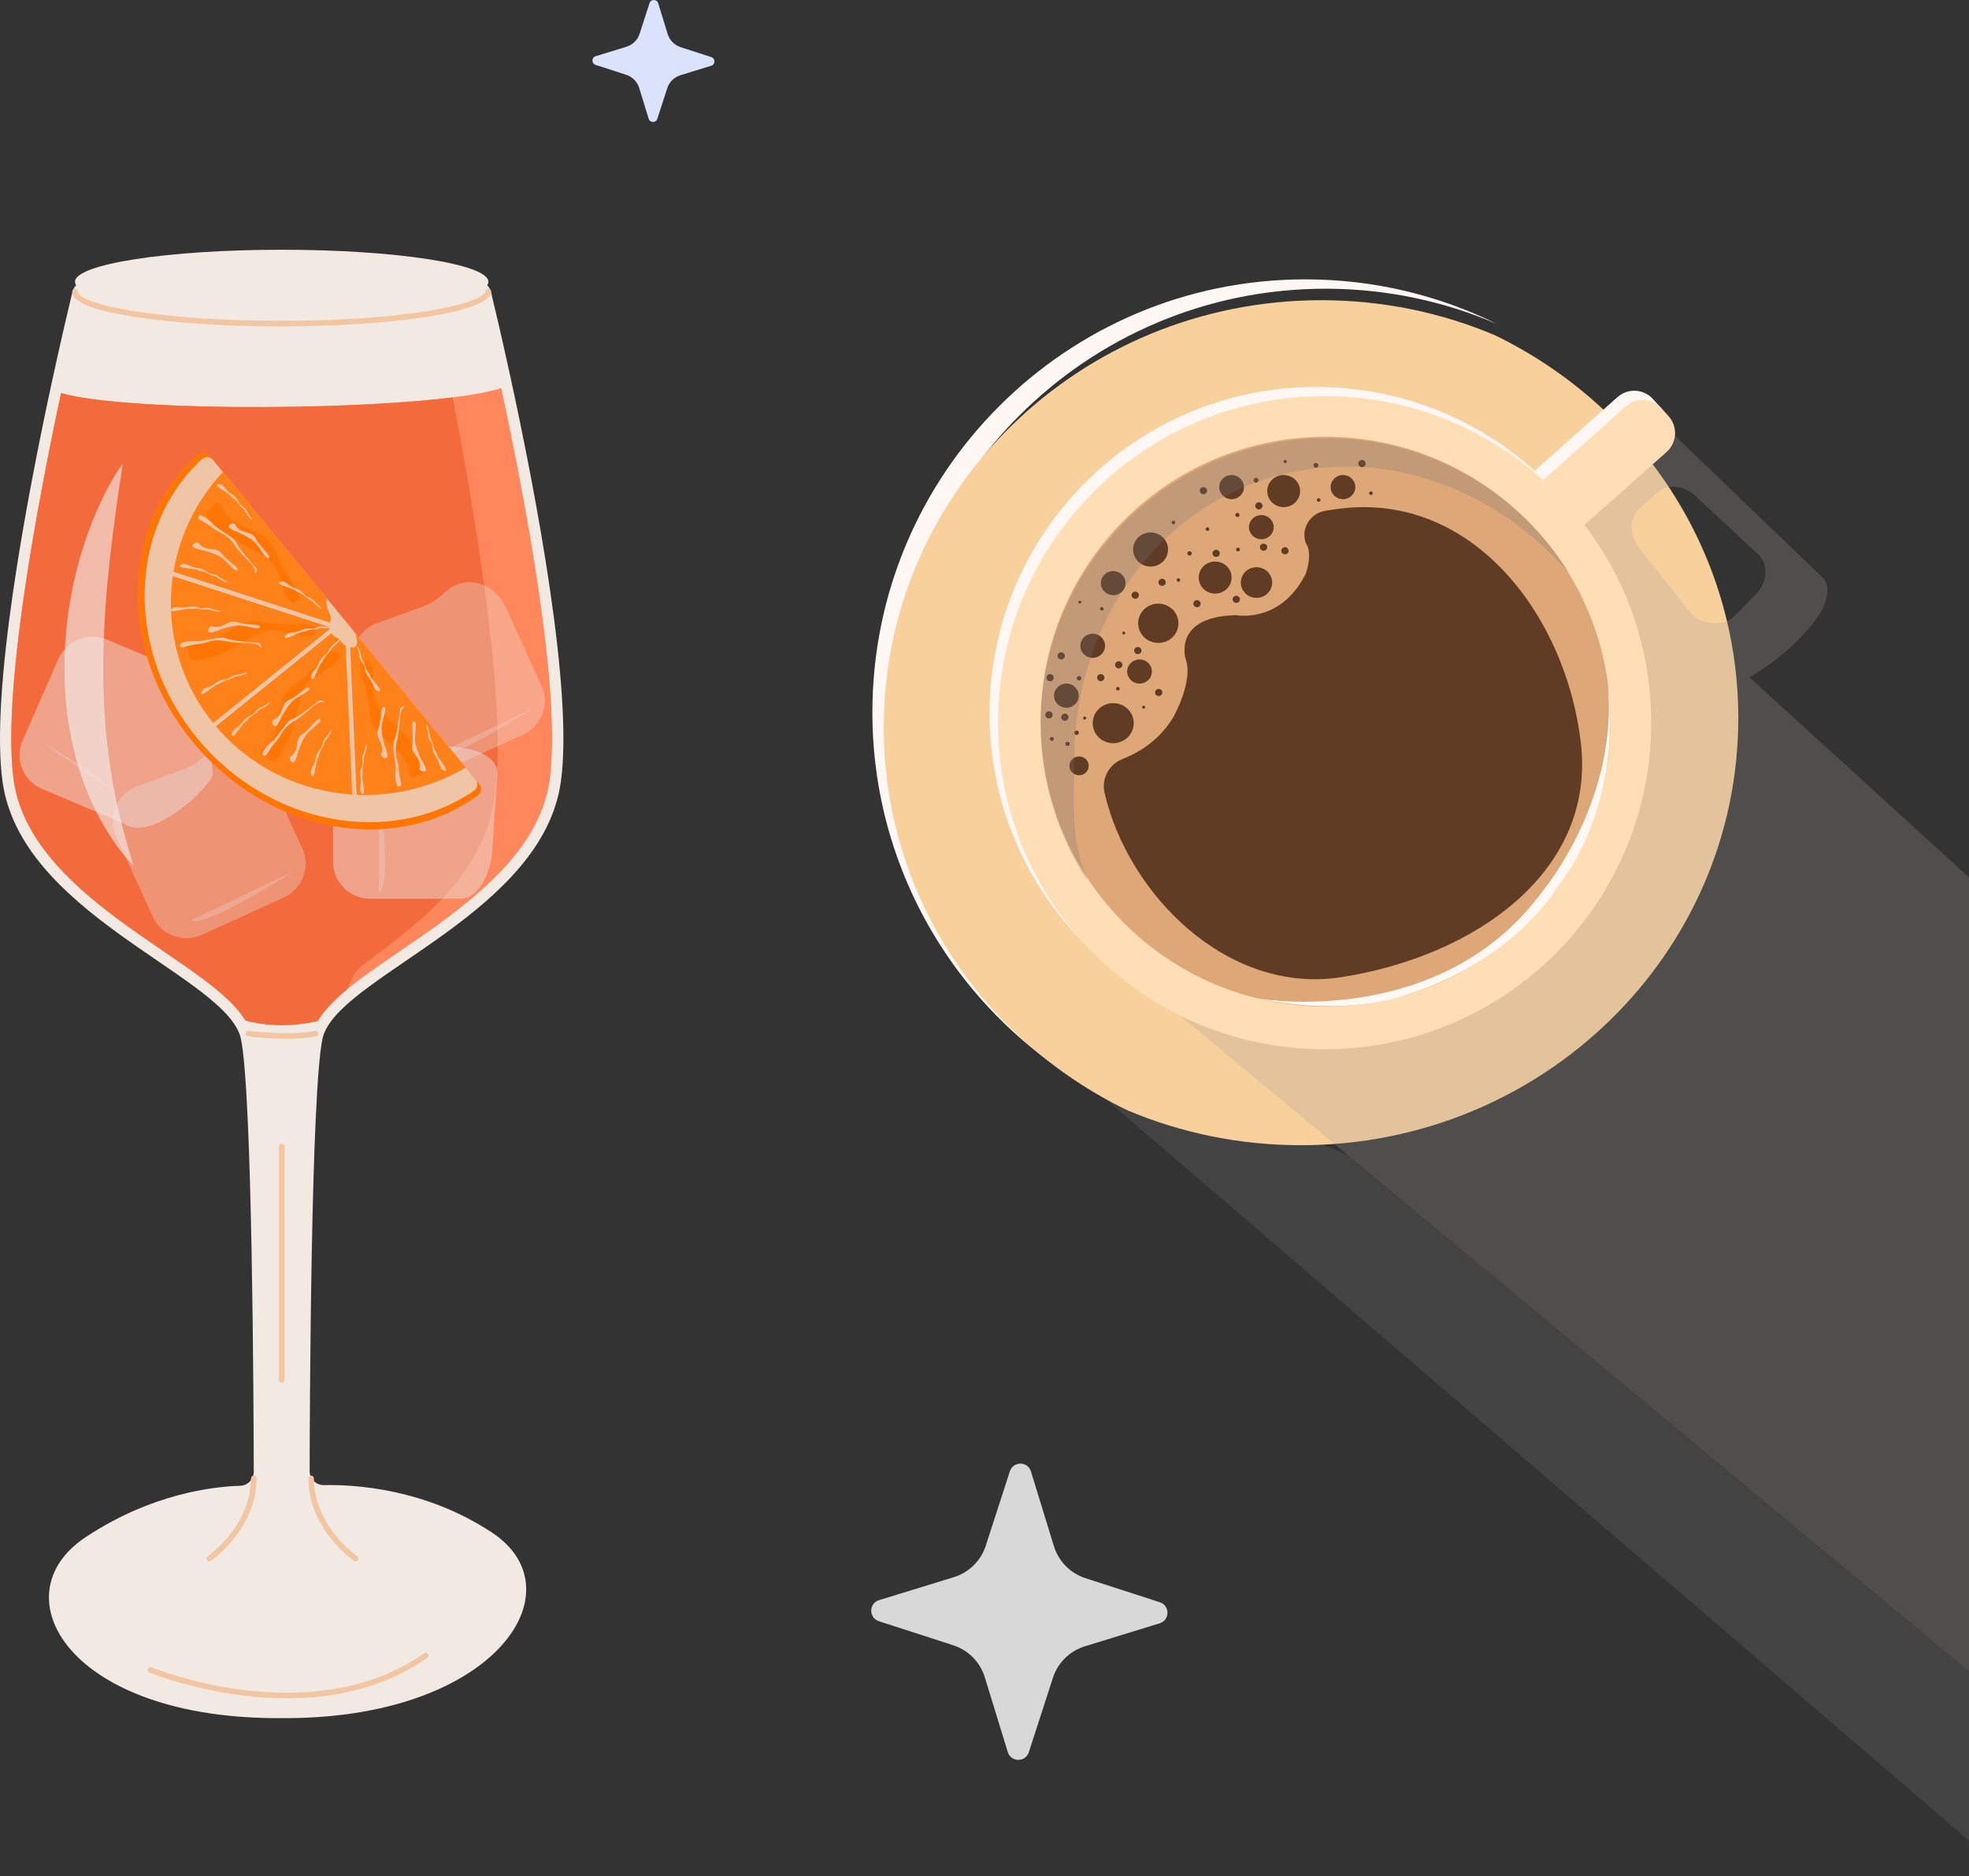 <svg width="339" height="323" viewBox="0 0 339 323" fill="none" xmlns="http://www.w3.org/2000/svg">
<rect x="0" y="0" width="339" height="323" fill="#333333" stroke="none"/>
<g clip-path="url(#clip0_1372_2531)">
<path d="M153.672 124.251C153.672 83.083 187.043 49.708 228.214 49.708C238.716 49.708 248.707 51.883 257.769 55.801C247.813 50.873 236.603 48.098 224.738 48.098C183.571 48.098 150.196 81.473 150.196 122.64C150.196 153.306 168.718 179.644 195.184 191.086C170.588 178.908 153.672 153.557 153.672 124.251Z" fill="#FFF7F3"/>
<path opacity="0.25" d="M231.95 198.789L191.386 182.717L187.171 186.479L344.61 321.738L343.429 291.416L231.95 198.789Z" fill="#757575"/>
<path d="M299.281 123.639C299.281 94.727 282.191 69.713 257.335 57.698C248.181 53.831 238.085 51.687 227.475 51.687C185.878 51.687 152.154 84.613 152.154 125.227C152.154 154.139 169.244 179.149 194.1 191.164C203.254 195.031 213.35 197.176 223.96 197.176C265.557 197.176 299.281 164.249 299.281 123.636V123.639Z" fill="#F7D09B"/>
<path opacity="0.25" d="M339.016 122.849L339.287 151.332L301.193 116.613C301.193 116.613 306.961 113.555 311.649 107.908C313.259 105.968 314.54 104.079 314.618 101.594C314.641 100.87 314.35 99.96 313.828 99.465L287.32 74.014L183.916 158.876L343.429 291.417V127.018L339.016 122.849ZM290.881 105.349L282.543 94.762C280.491 92.455 280.344 89.234 282.218 87.57L285.361 84.775C287.235 83.11 290.417 83.629 292.468 85.936L302.877 95.594C304.929 97.901 303.775 101.068 301.905 102.732L298.387 106.286C296.513 107.95 292.937 107.652 290.881 105.349Z" fill="#AB9E9E"/>
<path d="M285.833 70.104L284.61 68.73C283.015 66.938 280.271 66.779 278.479 68.374L264.214 81.063C254.25 72.086 241.062 66.62 226.596 66.62C195.544 66.62 170.371 91.793 170.371 122.845C170.371 153.898 195.544 179.071 226.596 179.071C257.649 179.071 282.822 153.898 282.822 122.845C282.822 110.048 278.544 98.249 271.344 88.801L285.473 76.232C287.266 74.637 287.424 71.892 285.829 70.1L285.833 70.104Z" fill="#FFF7F3"/>
<path d="M287.3 71.683L286.077 70.309C284.482 68.517 281.738 68.358 279.945 69.953L265.681 82.642C255.717 73.665 242.529 68.199 228.063 68.199C197.011 68.199 171.838 93.372 171.838 124.425C171.838 155.477 197.011 180.65 228.063 180.65C259.116 180.65 284.289 155.477 284.289 124.425C284.289 111.627 280.011 99.829 272.811 90.38L286.94 77.811C288.732 76.216 288.891 73.471 287.296 71.679L287.3 71.683Z" fill="#FFDEB6"/>
<path d="M228.215 173.299C255.303 173.299 277.263 151.34 277.263 124.251C277.263 97.162 255.303 75.202 228.215 75.202C201.126 75.202 179.166 97.162 179.166 124.251C179.166 151.34 201.126 173.299 228.215 173.299Z" fill="#DDA778"/>
<path d="M272.176 127.909C269.606 105.891 253.499 84.818 230.85 87.558C229.941 87.667 229.039 87.802 228.145 87.953C225.59 88.391 223.999 90.934 224.765 93.353C224.765 93.361 224.765 93.365 224.769 93.369C224.788 93.423 224.812 93.473 224.843 93.52C226.012 95.308 224.951 98.374 224.812 98.753C224.8 98.78 224.792 98.803 224.777 98.831C220.681 106.983 213.613 106.046 212.893 105.93C212.85 105.922 212.804 105.918 212.758 105.922C201.896 106.151 204.114 113.409 204.114 113.409C205.534 117.171 202.085 123.341 202.085 123.341C199.685 127.414 196.163 129.55 193.306 130.661C190.929 131.586 189.606 134.052 190.167 136.491C194.22 154.084 211.414 171.256 230.846 168.256C253.991 164.679 274.758 150.047 272.173 127.905L272.176 127.909Z" fill="#5F3C23"/>
<path d="M191.661 127.96C193.611 127.96 195.191 126.415 195.191 124.511C195.191 122.606 193.611 121.062 191.661 121.062C189.711 121.062 188.131 122.606 188.131 124.511C188.131 126.415 189.711 127.96 191.661 127.96Z" fill="#5F3C23"/>
<path d="M198.091 97.549C199.754 97.549 201.102 96.234 201.102 94.611C201.102 92.988 199.754 91.673 198.091 91.673C196.427 91.673 195.079 92.988 195.079 94.611C195.079 96.234 196.427 97.549 198.091 97.549Z" fill="#5F3C23"/>
<path d="M223.836 84.55C223.836 86.075 222.57 87.314 221.006 87.314C219.443 87.314 218.177 86.075 218.177 84.55C218.177 83.025 219.443 81.786 221.006 81.786C222.57 81.786 223.836 83.025 223.836 84.55Z" fill="#5F3C23"/>
<path d="M219.028 100.301C219.028 101.757 217.821 102.937 216.33 102.937C214.84 102.937 213.632 101.757 213.632 100.301C213.632 98.846 214.84 97.665 216.33 97.665C217.821 97.665 219.028 98.846 219.028 100.301Z" fill="#5F3C23"/>
<path d="M199.426 110.699C201.339 110.699 202.89 109.184 202.89 107.316C202.89 105.447 201.339 103.933 199.426 103.933C197.513 103.933 195.961 105.447 195.961 107.316C195.961 109.184 197.513 110.699 199.426 110.699Z" fill="#5F3C23"/>
<path d="M219.292 90.763C219.292 91.913 218.339 92.842 217.163 92.842C215.986 92.842 215.034 91.909 215.034 90.763C215.034 89.618 215.986 88.685 217.163 88.685C218.339 88.685 219.292 89.618 219.292 90.763Z" fill="#5F3C23"/>
<path d="M212.042 99.442C212.042 100.967 210.776 102.205 209.212 102.205C207.648 102.205 206.382 100.967 206.382 99.442C206.382 97.916 207.648 96.678 209.212 96.678C210.776 96.678 212.042 97.916 212.042 99.442Z" fill="#5F3C23"/>
<path d="M198.322 115.615C198.322 116.764 197.37 117.694 196.193 117.694C195.017 117.694 194.064 116.761 194.064 115.615C194.064 114.469 195.017 113.536 196.193 113.536C197.37 113.536 198.322 114.469 198.322 115.615Z" fill="#5F3C23"/>
<path d="M185.723 119.776C185.723 120.926 184.771 121.855 183.594 121.855C182.417 121.855 181.465 120.922 181.465 119.776C181.465 118.63 182.417 117.697 183.594 117.697C184.771 117.697 185.723 118.63 185.723 119.776Z" fill="#5F3C23"/>
<path d="M233.347 83.87C233.347 85.019 232.395 85.948 231.218 85.948C230.041 85.948 229.089 85.016 229.089 83.87C229.089 82.724 230.041 81.791 231.218 81.791C232.395 81.791 233.347 82.724 233.347 83.87Z" fill="#5F3C23"/>
<path d="M214.171 83.87C214.171 85.019 213.218 85.948 212.042 85.948C210.865 85.948 209.913 85.016 209.913 83.87C209.913 82.724 210.865 81.791 212.042 81.791C213.218 81.791 214.171 82.724 214.171 83.87Z" fill="#5F3C23"/>
<path d="M193.79 100.402C193.79 101.552 192.838 102.481 191.661 102.481C190.484 102.481 189.532 101.548 189.532 100.402C189.532 99.256 190.484 98.323 191.661 98.323C192.838 98.323 193.79 99.256 193.79 100.402Z" fill="#5F3C23"/>
<path d="M197.162 121.758C197.162 121.902 197.042 122.018 196.898 122.018C196.755 122.018 196.635 121.902 196.635 121.758C196.635 121.615 196.755 121.499 196.898 121.499C197.042 121.499 197.162 121.615 197.162 121.758Z" fill="#5F3C23"/>
<path d="M200.119 119.226C200.119 119.567 199.836 119.837 199.492 119.837C199.147 119.837 198.865 119.563 198.865 119.226C198.865 118.889 199.147 118.614 199.492 118.614C199.836 118.614 200.119 118.889 200.119 119.226Z" fill="#5F3C23"/>
<path d="M192.497 118.274C192.671 118.294 192.795 118.445 192.776 118.611C192.756 118.778 192.601 118.902 192.431 118.882C192.257 118.863 192.133 118.712 192.152 118.545C192.172 118.379 192.327 118.255 192.497 118.274Z" fill="#5F3C23"/>
<path d="M192.679 113.858C193.024 113.896 193.271 114.198 193.236 114.535C193.198 114.872 192.888 115.116 192.544 115.077C192.199 115.038 191.951 114.736 191.986 114.399C192.025 114.063 192.335 113.819 192.679 113.858Z" fill="#5F3C23"/>
<path d="M195.961 111.403C196.306 111.438 196.554 111.744 196.519 112.081C196.48 112.418 196.17 112.662 195.826 112.623C195.481 112.588 195.234 112.282 195.268 111.945C195.307 111.609 195.617 111.365 195.961 111.403Z" fill="#5F3C23"/>
<path d="M193.503 108.74C193.647 108.756 193.747 108.88 193.732 109.019C193.716 109.158 193.588 109.255 193.449 109.243C193.31 109.232 193.205 109.104 193.221 108.965C193.236 108.825 193.364 108.729 193.503 108.74Z" fill="#5F3C23"/>
<path d="M189.733 104.525C189.907 104.544 190.031 104.695 190.012 104.865C189.993 105.036 189.838 105.156 189.664 105.14C189.489 105.121 189.365 104.97 189.385 104.8C189.404 104.629 189.559 104.509 189.733 104.525Z" fill="#5F3C23"/>
<path d="M196.062 102.325C196.151 102.654 195.95 102.987 195.613 103.072C195.276 103.158 194.936 102.96 194.847 102.635C194.758 102.31 194.959 101.973 195.296 101.888C195.633 101.803 195.973 102 196.062 102.325Z" fill="#5F3C23"/>
<path d="M203.192 99.786C203.235 99.949 203.134 100.119 202.968 100.162C202.801 100.204 202.627 100.108 202.584 99.941C202.542 99.779 202.643 99.608 202.809 99.566C202.975 99.523 203.15 99.62 203.192 99.786Z" fill="#5F3C23"/>
<path d="M200.692 100.104C200.781 100.433 200.579 100.766 200.243 100.851C199.906 100.936 199.565 100.739 199.476 100.413C199.387 100.084 199.588 99.751 199.925 99.666C200.262 99.581 200.603 99.779 200.692 100.104Z" fill="#5F3C23"/>
<path d="M206.692 103.785C206.781 104.114 206.579 104.447 206.243 104.532C205.906 104.618 205.565 104.42 205.476 104.095C205.387 103.77 205.588 103.433 205.925 103.348C206.262 103.263 206.603 103.46 206.692 103.785Z" fill="#5F3C23"/>
<path d="M213.454 103.038C213.543 103.367 213.342 103.7 213.005 103.785C212.669 103.871 212.328 103.673 212.239 103.348C212.15 103.019 212.351 102.686 212.688 102.601C213.025 102.516 213.365 102.713 213.454 103.038Z" fill="#5F3C23"/>
<path d="M202.333 89.877C202.376 90.04 202.275 90.21 202.109 90.253C201.942 90.295 201.768 90.198 201.726 90.032C201.683 89.869 201.784 89.699 201.95 89.656C202.117 89.614 202.291 89.711 202.333 89.877Z" fill="#5F3C23"/>
<path d="M205.174 95.188C205.229 95.389 205.105 95.594 204.9 95.644C204.694 95.695 204.485 95.575 204.431 95.377C204.377 95.18 204.501 94.971 204.706 94.921C204.911 94.87 205.12 94.99 205.174 95.188Z" fill="#5F3C23"/>
<path d="M213.47 94.529C213.516 94.704 213.408 94.885 213.23 94.928C213.052 94.975 212.866 94.87 212.819 94.692C212.773 94.518 212.881 94.336 213.059 94.293C213.237 94.247 213.423 94.351 213.47 94.529Z" fill="#5F3C23"/>
<path d="M209.99 95.118C210.079 95.447 209.878 95.78 209.541 95.865C209.204 95.951 208.864 95.753 208.774 95.428C208.685 95.103 208.887 94.766 209.224 94.681C209.56 94.596 209.901 94.793 209.99 95.118Z" fill="#5F3C23"/>
<path d="M206.777 84.025C207.036 83.8 207.435 83.823 207.663 84.075C207.896 84.326 207.872 84.718 207.613 84.942C207.354 85.166 206.955 85.143 206.727 84.892C206.494 84.64 206.518 84.249 206.777 84.025Z" fill="#5F3C23"/>
<path d="M212.8 88.398C212.951 88.267 213.18 88.282 213.315 88.429C213.447 88.576 213.435 88.801 213.284 88.929C213.133 89.06 212.905 89.045 212.769 88.898C212.638 88.751 212.649 88.526 212.8 88.398Z" fill="#5F3C23"/>
<path d="M216.327 86.633C216.586 86.409 216.985 86.432 217.213 86.683C217.445 86.935 217.422 87.326 217.163 87.55C216.903 87.775 216.505 87.752 216.276 87.5C216.048 87.248 216.067 86.858 216.327 86.633Z" fill="#5F3C23"/>
<path d="M215.963 82.371C216.137 82.22 216.408 82.236 216.563 82.406C216.718 82.576 216.702 82.84 216.528 82.991C216.354 83.142 216.083 83.126 215.928 82.956C215.773 82.786 215.789 82.522 215.963 82.371Z" fill="#5F3C23"/>
<path d="M220.809 94.367C221.069 94.143 221.467 94.166 221.696 94.418C221.928 94.669 221.905 95.06 221.645 95.285C221.386 95.509 220.987 95.486 220.759 95.234C220.527 94.983 220.55 94.592 220.809 94.367Z" fill="#5F3C23"/>
<path d="M217.128 93.752C217.387 93.528 217.786 93.551 218.014 93.802C218.246 94.054 218.223 94.445 217.964 94.669C217.704 94.894 217.306 94.871 217.077 94.619C216.845 94.368 216.868 93.977 217.128 93.752Z" fill="#5F3C23"/>
<path d="M226.82 85.859C226.948 85.747 227.149 85.759 227.266 85.886C227.382 86.014 227.37 86.208 227.238 86.32C227.111 86.432 226.909 86.421 226.793 86.293C226.677 86.165 226.689 85.972 226.82 85.859Z" fill="#5F3C23"/>
<path d="M226.275 79.805C226.449 79.654 226.716 79.669 226.871 79.84C227.026 80.01 227.01 80.269 226.836 80.424C226.662 80.575 226.395 80.56 226.24 80.389C226.085 80.219 226.101 79.96 226.275 79.805Z" fill="#5F3C23"/>
<path d="M220.999 79.363C221.049 79.22 221.208 79.143 221.355 79.189C221.502 79.236 221.579 79.394 221.533 79.538C221.483 79.681 221.324 79.758 221.177 79.712C221.03 79.665 220.952 79.507 220.999 79.363Z" fill="#5F3C23"/>
<path d="M233.889 79.611C234.001 79.289 234.357 79.115 234.687 79.224C235.016 79.332 235.194 79.68 235.081 80.002C234.969 80.323 234.613 80.497 234.284 80.389C233.955 80.28 233.777 79.932 233.889 79.611Z" fill="#5F3C23"/>
<path d="M235.736 84.818C235.79 84.659 235.968 84.57 236.134 84.624C236.297 84.678 236.386 84.853 236.332 85.011C236.278 85.17 236.099 85.259 235.933 85.205C235.77 85.151 235.681 84.977 235.736 84.818Z" fill="#5F3C23"/>
<path d="M186.025 103.428C186.156 103.494 186.211 103.649 186.145 103.777C186.079 103.905 185.92 103.959 185.789 103.893C185.657 103.827 185.603 103.672 185.669 103.545C185.734 103.417 185.893 103.363 186.025 103.428Z" fill="#5F3C23"/>
<path d="M182.99 112.375C183.299 112.526 183.427 112.893 183.272 113.199C183.118 113.501 182.742 113.625 182.429 113.474C182.119 113.323 181.991 112.955 182.146 112.649C182.301 112.344 182.676 112.224 182.99 112.375Z" fill="#5F3C23"/>
<path d="M185.959 116.435C186.153 116.528 186.23 116.76 186.133 116.95C186.037 117.14 185.801 117.217 185.607 117.12C185.413 117.028 185.336 116.795 185.433 116.606C185.53 116.416 185.766 116.339 185.959 116.435Z" fill="#5F3C23"/>
<path d="M186.869 123.399C187.004 123.465 187.059 123.624 186.993 123.755C186.927 123.887 186.76 123.941 186.629 123.875C186.493 123.809 186.439 123.651 186.505 123.519C186.571 123.387 186.737 123.333 186.869 123.399Z" fill="#5F3C23"/>
<path d="M183.617 122.934C183.927 123.085 184.055 123.453 183.9 123.755C183.745 124.057 183.37 124.181 183.056 124.03C182.746 123.879 182.619 123.511 182.773 123.209C182.928 122.907 183.304 122.784 183.617 122.934Z" fill="#5F3C23"/>
<path d="M185.189 125.822C185.379 125.729 185.611 125.803 185.708 125.989C185.804 126.175 185.731 126.403 185.537 126.496C185.348 126.589 185.115 126.515 185.019 126.329C184.922 126.144 184.995 125.915 185.189 125.822Z" fill="#5F3C23"/>
<path d="M180.954 126.921C181.12 126.84 181.325 126.902 181.411 127.065C181.496 127.227 181.43 127.428 181.264 127.51C181.097 127.591 180.892 127.529 180.807 127.367C180.722 127.204 180.787 127.003 180.954 126.921Z" fill="#5F3C23"/>
<path d="M180.319 122.535C180.629 122.381 181.008 122.501 181.163 122.803C181.318 123.104 181.198 123.472 180.888 123.627C180.578 123.782 180.199 123.662 180.044 123.36C179.886 123.058 180.009 122.69 180.319 122.535Z" fill="#5F3C23"/>
<path d="M181.074 116.126C181.383 116.277 181.511 116.645 181.356 116.95C181.202 117.252 180.826 117.376 180.513 117.225C180.203 117.074 180.075 116.707 180.23 116.401C180.385 116.099 180.76 115.975 181.074 116.126Z" fill="#5F3C23"/>
<path d="M189.59 116.064C189.934 116.098 190.182 116.404 190.147 116.741C190.108 117.078 189.799 117.322 189.454 117.283C189.11 117.248 188.862 116.942 188.897 116.606C188.936 116.269 189.245 116.025 189.59 116.064Z" fill="#5F3C23"/>
<path d="M190.259 111.186C190.259 112.336 189.307 113.265 188.13 113.265C186.954 113.265 186.001 112.332 186.001 111.186C186.001 110.04 186.954 109.107 188.13 109.107C189.307 109.107 190.259 110.04 190.259 111.186Z" fill="#5F3C23"/>
<path d="M208.201 91.023C208.244 91.185 208.143 91.356 207.977 91.398C207.811 91.441 207.636 91.344 207.594 91.177C207.551 91.015 207.652 90.845 207.818 90.802C207.985 90.759 208.159 90.856 208.201 91.023Z" fill="#5F3C23"/>
<path d="M183.625 127.734C183.815 127.642 184.047 127.715 184.144 127.901C184.24 128.087 184.167 128.315 183.973 128.408C183.784 128.501 183.551 128.427 183.455 128.242C183.358 128.056 183.431 127.827 183.625 127.734Z" fill="#5F3C23"/>
<path d="M187.411 132.159C187.24 133.037 186.377 133.618 185.475 133.452C184.573 133.285 183.981 132.441 184.151 131.563C184.322 130.684 185.185 130.103 186.087 130.27C186.989 130.436 187.581 131.28 187.411 132.159Z" fill="#5F3C23"/>
<path opacity="0.26" d="M231.892 80.33C246.95 80.33 260.9 87.941 269.993 98.539L269.536 97.637C260.947 84.596 246.326 75.879 229.643 75.461C201.934 74.768 178.918 97.409 179.17 125.129C179.259 134.764 182.111 143.736 186.977 151.292C187.035 151.381 187.171 151.308 187.128 151.211C184.314 144.843 184.957 138.41 184.957 130.788C184.957 103.405 204.513 80.334 231.892 80.334V80.33Z" fill="#757575"/>
<path d="M276.802 117.512C276.802 117.512 280.205 137.137 267.957 153.004C267.957 153.004 260.773 165.415 242.15 171.291C242.15 171.291 231.969 175.208 216.609 171.914C216.609 171.914 248.355 177.534 265.894 153.028C265.894 153.028 278.757 137.528 276.806 117.512H276.802Z" fill="#FFF8F3"/>
<path fill-rule="evenodd" clip-rule="evenodd" d="M177.135 301.682L181.279 288.879C182.121 286.275 184.176 284.248 186.79 283.449L199.655 279.493C201.436 278.949 201.451 276.437 199.684 275.864L186.877 271.72C184.278 270.877 182.251 268.822 181.448 266.208L177.496 253.342C176.952 251.566 174.44 251.547 173.867 253.318L169.723 266.122C168.88 268.721 166.825 270.747 164.212 271.551L151.346 275.503C149.566 276.052 149.546 278.559 151.318 279.132L164.125 283.276C166.724 284.119 168.751 286.179 169.554 288.792L173.506 301.653C174.05 303.434 176.562 303.454 177.135 301.682Z" fill="#D8D8D8"/>
</g>
<path fill-rule="evenodd" clip-rule="evenodd" d="M113.173 20.457L114.88 15.185C115.226 14.113 116.073 13.279 117.149 12.95L122.446 11.321C123.18 11.097 123.186 10.062 122.458 9.826L117.185 8.12C116.114 7.773 115.28 6.927 114.949 5.85L113.322 0.553C113.098 -0.179 112.063 -0.187 111.828 0.543L110.121 5.815C109.774 6.885 108.928 7.719 107.852 8.05L102.554 9.678C101.821 9.904 101.813 10.936 102.543 11.172L107.816 12.879C108.886 13.225 109.721 14.074 110.052 15.15L111.679 20.445C111.903 21.179 112.937 21.187 113.173 20.457Z" fill="#DAE2FC"/>
<g clip-path="url(#clip1_1372_2531)">
<path d="M55.514 178.882C53.567 188.27 53.337 240.981 53.309 253.278C53.306 254.639 54.428 255.73 55.788 255.701C60.927 255.587 73.212 256.245 84.737 263.89C99.804 273.883 85.127 296.076 48.499 295.816C11.871 296.076 -0.338 274.662 14.729 264.669C26.068 257.148 36.746 255.948 41.335 255.816C42.649 255.778 43.693 254.708 43.69 253.396C43.664 241.319 43.44 188.301 41.485 178.884C41.399 178.464 41.259 178.046 41.073 177.626C36.524 167.393 3.561 156.817 0.442 134.627C-1.726 119.203 4.559 85.96 8.976 65.568C10.511 58.482 11.821 52.948 12.471 50.252C12.727 49.189 13.666 48.431 14.762 48.404L48.499 47.543L82.239 48.404C83.333 48.431 84.272 49.19 84.53 50.254C85.153 52.831 86.377 58.003 87.824 64.645C92.247 84.943 98.76 118.969 96.558 134.628C93.429 156.89 60.266 167.463 55.884 177.723C55.717 178.109 55.594 178.496 55.514 178.884V178.882Z" fill="#F2E9E2"/>
<path d="M48.5 54.032C68.156 54.032 84.09 51.562 84.09 48.516C84.09 45.469 68.156 43 48.5 43C28.845 43 12.911 45.469 12.911 48.516C12.911 51.562 28.845 54.032 48.5 54.032Z" fill="#F2E9E2"/>
<path d="M48.499 56.198C38.969 56.198 30.006 55.623 23.261 54.577C19.962 54.066 17.365 53.468 15.542 52.8C13.448 52.033 12.431 51.183 12.431 50.202C12.431 49.937 12.646 49.723 12.91 49.723C13.174 49.723 13.389 49.938 13.389 50.202C13.389 50.395 13.671 52.119 23.407 53.628C30.105 54.666 39.016 55.238 48.499 55.238C57.982 55.238 66.711 54.647 73.465 53.575C83.12 52.042 83.59 50.336 83.613 50.146C83.643 49.883 83.878 49.695 84.143 49.725C84.405 49.755 84.595 49.993 84.564 50.255C84.367 51.965 80.684 53.4 73.615 54.521C66.814 55.6 57.894 56.195 48.499 56.195V56.198Z" fill="#F2C6A2"/>
<path d="M94.63 134.354C92.795 147.408 79.475 156.511 68.773 163.826C65.393 166.135 62.238 168.291 59.684 170.405C57.504 172.208 55.763 173.981 54.685 175.794C51.486 176.545 46.939 176.933 42.266 175.712C41.847 175.022 41.334 174.336 40.735 173.654C37.974 170.495 33.422 167.376 28.346 163.909C28.305 163.88 28.265 163.851 28.224 163.826C17.523 156.513 4.203 147.408 2.368 134.354C1.436 127.716 2.041 116.911 4.167 102.239C5.96 89.866 8.54 76.901 10.513 67.679C12.273 68.194 14.832 68.623 17.958 68.967C21.455 69.356 25.667 69.643 30.272 69.829C32.581 69.921 34.99 69.988 37.457 70.031C38.479 70.049 39.511 70.064 40.553 70.073C53.85 70.193 68.32 69.623 77.938 68.421C81.486 67.976 84.375 67.445 86.301 66.83C90.502 86.337 96.744 119.302 94.628 134.352L94.63 134.354Z" fill="#FF875B"/>
<path d="M85.277 136.413C83.442 150.535 72.894 158.431 62.192 166.344C61.395 166.934 60.585 168.455 59.684 170.405C57.504 172.208 55.763 173.981 54.685 175.794C51.486 176.545 46.939 176.933 42.266 175.712C41.847 175.022 41.334 174.336 40.735 173.654C37.974 170.495 33.422 167.376 28.346 163.909C28.305 163.88 28.265 163.851 28.224 163.826C17.523 156.513 4.203 147.408 2.368 134.354C1.436 127.717 2.041 116.911 4.167 102.239C5.96 89.866 8.54 76.901 10.513 67.679C12.273 68.194 14.832 68.623 17.958 68.967C21.455 69.356 25.667 69.643 30.272 69.829C32.581 69.921 34.99 69.988 37.457 70.031C38.479 70.049 39.511 70.064 40.553 70.073C53.85 70.193 68.32 69.623 77.938 68.421C82.048 89.78 87.229 121.369 85.275 136.412L85.277 136.413Z" fill="#F36A3D"/>
<path opacity="0.47" d="M79.196 154.742H63.771C60.215 154.742 57.333 151.899 57.333 148.393V133.183C57.333 129.677 60.215 126.834 63.771 126.834L76.926 128.551C80.482 128.551 85.635 129.677 85.635 133.183L84.763 145.939C84.763 149.446 82.751 154.741 79.194 154.741L79.196 154.742Z" fill="#EAE4E4"/>
<path opacity="0.27" d="M65.232 134.59C65.232 134.59 67.637 152.71 65.232 153.726V134.59Z" fill="#EAE4E4"/>
<path opacity="0.27" d="M83.616 135.35C78.585 135.913 73.253 135.307 67.658 133.649L83.616 135.35Z" fill="#EAE4E4"/>
<path opacity="0.47" d="M18.505 110.153L32.644 116.141C35.904 117.522 37.399 121.256 35.983 124.482L36.63 133.46C35.213 136.685 25.69 144.957 21.373 141.811L7.233 135.823C3.974 134.442 2.478 130.708 3.895 127.482L10.038 113.493C11.455 110.268 15.245 108.772 18.505 110.153Z" fill="#EAE4E4"/>
<path opacity="0.27" d="M7.471 128.005C12.315 130.619 16.689 133.624 20.633 136.988L7.471 128.005Z" fill="#EAE4E4"/>
<path opacity="0.34" d="M48.833 154.543L34.798 160.936C31.562 162.41 27.759 161.018 26.303 157.828L19.988 143.988C18.532 140.797 20.059 136.979 23.295 135.504L31.666 132.432C32.928 131.969 34.098 131.269 35.057 130.329C39.447 126.035 44.399 129.317 45.742 132.257L52.056 146.096C53.512 149.288 52.068 153.068 48.833 154.543Z" fill="#EAE4E4"/>
<path opacity="0.27" d="M50.506 150.039C50.506 150.039 34.941 160.084 32.99 158.389L50.506 150.039Z" fill="#EAE4E4"/>
<path opacity="0.34" d="M90.008 126.509L75.973 132.902C72.738 134.376 68.934 132.984 67.478 129.794L61.164 115.954C59.707 112.763 61.235 108.944 64.47 107.47L72.841 104.398C74.103 103.935 75.273 103.235 76.232 102.295C80.622 98.001 85.574 101.283 86.917 104.223L93.231 118.062C94.688 121.253 93.243 125.034 90.008 126.509Z" fill="#EAE4E4"/>
<path opacity="0.27" d="M91.679 122.004C91.679 122.004 76.115 132.049 74.163 130.353L91.679 122.004Z" fill="#EAE4E4"/>
<path d="M82.548 135.034C83.03 135.621 82.915 136.487 82.296 136.936C67.834 147.469 46.121 143.496 33.13 127.685C20.139 111.875 20.663 90.062 34.066 78.242C34.639 77.738 35.521 77.804 36.003 78.391L82.548 135.034Z" fill="#FF7605"/>
<path d="M81.878 134.218C82.369 134.815 82.24 135.703 81.596 136.142C67.226 145.955 46.321 142.15 33.916 127.055C21.512 111.959 22.036 90.962 34.709 79.083C35.277 78.552 36.181 78.609 36.672 79.206L81.877 134.219L81.878 134.218Z" fill="#EFC5A5"/>
<path d="M80.18 132.151C66.058 140.514 47.486 137.614 36.865 124.689C26.244 111.764 27.187 93.21 38.372 81.273L80.18 132.153V132.151Z" fill="#FF811A"/>
<path d="M60.994 108.803C61.102 108.933 61.182 109.083 61.232 109.244C61.456 109.957 61.92 111.879 60.206 111.417C58.606 110.986 58.731 110.106 58.141 109.878C56.949 109.418 56.404 108.113 56.877 106.936C57.012 106.602 56.995 106.187 56.704 105.569C55.827 103.708 56.296 103.088 56.357 103.161L60.992 108.803H60.994Z" fill="#EFC5A5"/>
<path d="M61.182 139.132C61.163 139.135 61.145 139.138 61.126 139.139C60.916 139.15 60.739 138.991 60.73 138.783L59.509 111.048C59.5 110.842 59.662 110.664 59.871 110.657C60.08 110.646 60.257 110.805 60.266 111.013L61.488 138.748C61.495 138.936 61.363 139.097 61.182 139.133V139.132Z" fill="#EFC5A5"/>
<path d="M36.247 125.746C36.114 125.772 35.971 125.726 35.88 125.617C35.748 125.458 35.773 125.221 35.935 125.091L57.074 108.048C57.236 107.916 57.475 107.94 57.607 108.1C57.739 108.259 57.715 108.495 57.553 108.625L36.414 125.668C36.364 125.709 36.306 125.735 36.247 125.746Z" fill="#EFC5A5"/>
<path d="M56.563 107.853C56.501 107.865 56.435 107.862 56.37 107.84L29.606 99.144C29.408 99.079 29.3 98.868 29.367 98.671C29.434 98.474 29.649 98.368 29.846 98.433L56.61 107.13C56.808 107.195 56.916 107.406 56.849 107.603C56.804 107.736 56.692 107.827 56.561 107.853H56.563Z" fill="#EFC5A5"/>
<path d="M37.968 83.4C37.968 83.4 37.12 83.2 37.4 83.662C37.68 84.124 39.591 85.06 39.872 85.522C40.152 85.985 40.246 85.613 41.2 86.868C42.155 88.123 41.575 86.959 42.417 88.344C43.258 89.729 43.484 89.47 43.484 89.47C43.484 89.47 42.81 88.676 42.511 87.974C42.213 87.273 41.331 86.979 41.182 86.629C41.032 86.277 40.734 85.576 39.835 85.042C38.937 84.509 38.488 83.456 37.968 83.4Z" fill="#EFC5A5"/>
<path d="M31.498 97.107C31.498 97.107 30.645 97.296 31.102 97.588C31.56 97.881 33.698 97.893 34.156 98.186C34.613 98.478 34.535 98.105 35.951 98.817C37.368 99.53 36.33 98.737 37.703 99.615C39.078 100.492 39.164 100.162 39.164 100.162C39.164 100.162 38.205 99.742 37.623 99.242C37.041 98.742 36.118 98.86 35.827 98.61C35.536 98.36 34.954 97.86 33.907 97.77C32.86 97.681 31.987 96.931 31.495 97.107H31.498Z" fill="#EFC5A5"/>
<path d="M33.907 93.403C33.789 93.392 33.667 93.418 33.568 93.481C33.284 93.66 32.793 94.066 33.558 94.371C34.571 94.774 37.289 95.042 38.748 96.5C40.209 97.956 40.62 98.529 40.958 98.14C41.296 97.75 38.991 96.48 38.168 95.336C37.345 94.192 35.919 94.789 34.889 94.145C33.942 93.553 34.484 93.456 33.906 93.404L33.907 93.403Z" fill="#EFC5A5"/>
<path d="M38.594 88.227C38.594 88.227 37.99 85.518 36.755 86.962C35.52 88.406 34.232 88.144 38.037 91.388C41.842 94.633 46.768 95.104 47.882 98.582C48.996 102.058 49.603 104.61 51.14 103.558C52.677 102.506 49.197 99.695 47.533 95.215C45.87 90.734 42.001 92.032 38.594 88.229V88.227Z" fill="#FF7605"/>
<path d="M34.419 110.844C34.419 110.844 31.773 109.909 32.343 111.705C32.912 113.501 31.994 114.436 36.822 112.987C41.65 111.538 44.712 107.68 48.288 108.599C51.865 109.517 54.376 110.364 54.304 108.526C54.233 106.686 49.951 108.094 45.218 107.101C40.486 106.109 39.51 110.025 34.417 110.844H34.419Z" fill="#FF7605"/>
<path d="M46.201 128.134C46.201 128.134 43.695 129.41 45.416 130.216C47.138 131.022 47.201 132.319 49.438 127.851C51.673 123.382 50.914 118.554 54.046 116.595C57.178 114.635 59.527 113.397 58.116 112.2C56.704 111.003 54.811 115.051 50.832 117.795C46.853 120.539 49.085 123.899 46.201 128.133V128.134Z" fill="#FF7605"/>
<path d="M70.347 131.908C70.347 131.908 70.166 134.681 71.756 133.629C73.345 132.578 74.508 133.181 71.768 129.02C69.028 124.859 64.432 123.057 64.34 119.406C64.247 115.756 64.381 113.136 62.611 113.727C60.841 114.318 63.391 117.974 63.729 122.742C64.069 127.509 68.145 127.316 70.345 131.908H70.347Z" fill="#FF7605"/>
<path d="M40.202 90.128C40.087 90.097 39.964 90.102 39.853 90.147C39.543 90.275 38.988 90.59 39.688 91.023C40.613 91.594 43.24 92.326 44.419 94.013C45.598 95.7 45.903 96.335 46.304 96.009C46.706 95.683 44.663 94.036 44.054 92.766C43.446 91.496 41.937 91.84 41.038 91.028C40.211 90.281 40.761 90.279 40.202 90.128Z" fill="#EFC5A5"/>
<path d="M48.627 100.129C48.627 100.129 47.754 100.134 48.137 100.516C48.521 100.899 50.604 101.363 50.988 101.746C51.371 102.13 51.374 101.746 52.603 102.743C53.832 103.739 52.989 102.743 54.14 103.894C55.29 105.042 55.446 104.738 55.446 104.738C55.446 104.738 54.6 104.124 54.143 103.512C53.684 102.899 52.758 102.821 52.527 102.515C52.297 102.208 51.839 101.596 50.838 101.289C49.836 100.98 49.148 100.063 48.628 100.129H48.627Z" fill="#EFC5A5"/>
<path d="M34.356 88.743C34.356 88.743 33.999 88.893 34.148 89.243C34.297 89.593 35.422 89.867 36.601 90.863C37.782 91.858 39 91.761 40.384 93.83C41.767 95.898 43.96 97.297 43.92 98.388C43.881 99.481 44.258 97.999 44.258 97.999C44.258 97.999 40.908 94.272 40.722 93.44C40.535 92.608 37.482 91.157 36.677 90.252C35.873 89.347 34.71 88.593 34.354 88.743H34.356Z" fill="#EFC5A5"/>
<path d="M29.837 104.626C29.837 104.626 29.085 105.067 29.612 105.203C30.141 105.34 32.179 104.694 32.708 104.831C33.237 104.967 33.043 104.638 34.616 104.877C36.191 105.117 34.951 104.685 36.535 105.094C38.12 105.503 38.098 105.164 38.098 105.164C38.098 105.164 37.053 105.061 36.342 104.765C35.631 104.47 34.789 104.867 34.434 104.718C34.078 104.57 33.367 104.274 32.343 104.512C31.319 104.75 30.252 104.306 29.838 104.624L29.837 104.626Z" fill="#EFC5A5"/>
<path d="M34.85 118.862C34.85 118.862 34.368 119.584 34.904 119.478C35.441 119.372 36.991 117.909 37.527 117.803C38.064 117.697 37.742 117.485 39.267 117.018C40.791 116.552 39.482 116.7 41.091 116.382C42.701 116.064 42.531 115.767 42.531 115.767C42.531 115.767 41.543 116.127 40.772 116.17C40 116.212 39.417 116.932 39.032 116.955C38.646 116.976 37.874 117.02 37.056 117.676C36.238 118.332 35.08 118.397 34.85 118.861V118.862Z" fill="#EFC5A5"/>
<path d="M36.197 107.892C36.092 107.949 36.007 108.038 35.959 108.146C35.826 108.45 35.648 109.056 36.458 108.885C37.527 108.658 39.937 107.373 41.978 107.765C44.019 108.158 44.686 108.402 44.745 107.894C44.804 107.385 42.169 107.615 40.834 107.127C39.499 106.639 38.655 107.921 37.433 107.961C36.309 107.997 36.706 107.617 36.195 107.894L36.197 107.892Z" fill="#EFC5A5"/>
<path d="M49.329 109.237C49.329 109.237 48.701 109.84 49.248 109.851C49.795 109.86 51.624 108.76 52.171 108.769C52.718 108.778 52.45 108.504 54.04 108.37C55.628 108.237 54.319 108.105 55.958 108.134C57.598 108.163 57.496 107.837 57.496 107.837C57.496 107.837 56.454 107.981 55.692 107.86C54.929 107.738 54.205 108.319 53.823 108.258C53.441 108.198 52.679 108.076 51.74 108.545C50.798 109.014 49.656 108.831 49.329 109.237Z" fill="#EFC5A5"/>
<path d="M31.005 110.925C31.005 110.925 30.854 111.277 31.21 111.425C31.566 111.574 32.569 110.995 34.122 110.893C35.675 110.792 36.485 109.885 38.943 110.408C41.4 110.933 43.967 110.423 44.71 111.23C45.452 112.036 44.678 110.719 44.678 110.719C44.678 110.719 39.632 110.363 38.911 109.898C38.189 109.432 34.963 110.496 33.745 110.404C32.527 110.311 31.157 110.572 31.005 110.923V110.925Z" fill="#EFC5A5"/>
<path d="M62.091 136.311C62.091 136.311 62.505 137.069 62.667 136.552C62.829 136.036 62.267 134.004 62.427 133.487C62.588 132.97 62.247 133.15 62.559 131.606C62.871 130.062 62.379 131.27 62.864 129.721C63.349 128.173 63.003 128.182 63.003 128.182C63.003 128.182 62.852 129.209 62.521 129.9C62.191 130.591 62.555 131.435 62.389 131.781C62.224 132.126 61.892 132.817 62.088 133.837C62.283 134.855 61.786 135.893 62.089 136.311H62.091Z" fill="#EFC5A5"/>
<path d="M76.163 132.508C76.163 132.508 76.872 133.008 76.789 132.475C76.705 131.942 75.294 130.363 75.211 129.831C75.128 129.297 74.899 129.606 74.494 128.088C74.09 126.568 74.182 127.864 73.932 126.267C73.682 124.669 73.374 124.825 73.374 124.825C73.374 124.825 73.696 125.812 73.705 126.576C73.714 127.338 74.417 127.938 74.422 128.318C74.426 128.7 74.435 129.462 75.064 130.291C75.693 131.12 75.707 132.264 76.166 132.508H76.163Z" fill="#EFC5A5"/>
<path d="M72.332 132.577C72.403 132.671 72.501 132.742 72.616 132.774C72.941 132.862 73.571 132.951 73.294 132.183C72.925 131.169 71.322 128.991 71.451 126.94C71.58 124.888 71.737 124.201 71.219 124.215C70.701 124.229 71.274 126.773 70.959 128.147C70.642 129.52 72.039 130.167 72.238 131.357C72.419 132.451 71.986 132.118 72.332 132.577Z" fill="#EFC5A5"/>
<path d="M65.68 130.152C65.733 130.257 65.818 130.345 65.926 130.395C66.229 130.537 66.835 130.733 66.696 129.928C66.512 128.864 65.32 126.444 65.809 124.444C66.299 122.444 66.574 121.795 66.062 121.719C65.55 121.644 65.665 124.25 65.111 125.55C64.558 126.849 65.818 127.726 65.803 128.934C65.79 130.043 65.423 129.64 65.68 130.152Z" fill="#EFC5A5"/>
<path d="M64.814 118.836C64.814 118.836 65.558 119.285 65.435 118.759C65.312 118.233 63.791 116.759 63.668 116.235C63.545 115.709 63.341 116.033 62.825 114.548C62.312 113.061 62.498 114.346 62.131 112.77C61.765 111.194 61.469 111.373 61.469 111.373C61.469 111.373 61.862 112.334 61.925 113.095C61.99 113.855 62.734 114.402 62.768 114.781C62.8 115.162 62.865 115.921 63.553 116.703C64.241 117.485 64.338 118.624 64.814 118.835V118.836Z" fill="#EFC5A5"/>
<path d="M68.521 135.377C68.521 135.377 68.871 135.54 69.036 135.194C69.201 134.849 68.662 133.838 68.628 132.303C68.595 130.768 67.713 129.937 68.353 127.531C68.992 125.125 68.592 122.576 69.442 121.871C70.292 121.167 68.924 121.885 68.924 121.885C68.924 121.885 68.339 126.849 67.834 127.545C67.331 128.24 68.265 131.459 68.118 132.657C67.971 133.856 68.172 135.215 68.522 135.377H68.521Z" fill="#EFC5A5"/>
<path d="M39.979 126.096C39.979 126.096 39.732 126.923 40.214 126.667C40.696 126.411 41.746 124.567 42.229 124.311C42.711 124.055 42.341 123.946 43.663 123.059C44.984 122.173 43.775 122.694 45.222 121.924C46.669 121.154 46.417 120.921 46.417 120.921C46.417 120.921 45.578 121.551 44.852 121.815C44.126 122.079 43.782 122.935 43.419 123.067C43.055 123.198 42.329 123.464 41.741 124.326C41.153 125.19 40.064 125.585 39.98 126.096H39.979Z" fill="#EFC5A5"/>
<path d="M53.507 133.069C53.507 133.069 53.652 133.918 53.972 133.48C54.292 133.04 54.419 130.934 54.739 130.495C55.058 130.055 54.678 130.119 55.474 128.752C56.269 127.385 55.413 128.376 56.374 127.059C57.334 125.743 57.004 125.643 57.004 125.643C57.004 125.643 56.528 126.57 55.992 127.122C55.455 127.673 55.525 128.588 55.257 128.864C54.989 129.14 54.451 129.692 54.305 130.72C54.16 131.749 53.354 132.577 53.505 133.069H53.507Z" fill="#EFC5A5"/>
<path d="M49.886 130.532C49.869 130.649 49.889 130.768 49.948 130.87C50.115 131.158 50.498 131.659 50.848 130.917C51.31 129.937 51.727 127.268 53.279 125.892C54.831 124.516 55.432 124.134 55.056 123.784C54.681 123.434 53.273 125.651 52.071 126.413C50.87 127.176 51.397 128.608 50.691 129.594C50.041 130.503 49.972 129.964 49.888 130.531L49.886 130.532Z" fill="#EFC5A5"/>
<path d="M46.907 124.185C46.87 124.297 46.868 124.418 46.907 124.529C47.02 124.841 47.309 125.402 47.785 124.731C48.412 123.844 49.293 121.286 51.064 120.197C52.834 119.107 53.493 118.834 53.184 118.425C52.875 118.016 51.1 119.959 49.782 120.503C48.465 121.047 48.732 122.549 47.862 123.402C47.062 124.185 47.089 123.643 46.907 124.187V124.185Z" fill="#EFC5A5"/>
<path d="M53.558 116.38C53.558 116.38 53.516 117.241 53.924 116.88C54.331 116.52 54.913 114.485 55.321 114.124C55.728 113.763 55.342 113.744 56.416 112.575C57.489 111.407 56.438 112.195 57.662 111.11C58.886 110.025 58.586 109.858 58.586 109.858C58.586 109.858 57.921 110.665 57.277 111.09C56.633 111.516 56.503 112.427 56.181 112.639C55.86 112.851 55.216 113.277 54.849 114.253C54.484 115.227 53.517 115.867 53.558 116.38Z" fill="#EFC5A5"/>
<path d="M45.194 129.889C45.194 129.889 45.325 130.246 45.689 130.114C46.053 129.983 46.389 128.886 47.459 127.766C48.529 126.646 48.495 125.44 50.662 124.165C52.829 122.889 54.361 120.791 55.465 120.875C56.568 120.962 55.089 120.525 55.089 120.525C55.089 120.525 51.138 123.667 50.287 123.815C49.435 123.962 47.803 126.911 46.845 127.666C45.888 128.42 45.062 129.533 45.194 129.89V129.889Z" fill="#EFC5A5"/>
<path d="M49.27 178.859C45.921 178.859 42.911 178.473 42.723 178.449C42.461 178.414 42.276 178.174 42.309 177.911C42.344 177.648 42.584 177.462 42.847 177.497C42.916 177.506 49.773 178.385 54.22 177.501C54.481 177.45 54.732 177.618 54.784 177.879C54.835 178.138 54.667 178.391 54.407 178.442C52.835 178.755 51.006 178.858 49.27 178.858V178.859Z" fill="#F2C6A2"/>
<path d="M36.03 268.82C35.877 268.82 35.727 268.748 35.633 268.611C35.484 268.393 35.54 268.094 35.759 267.944C35.848 267.882 43.214 262.741 43.214 254.544C43.214 254.279 43.429 254.065 43.693 254.065C43.957 254.065 44.172 254.281 44.172 254.544C44.172 259.108 42.031 262.726 40.233 264.955C38.295 267.361 36.378 268.681 36.298 268.735C36.215 268.792 36.121 268.819 36.028 268.819L36.03 268.82Z" fill="#F2C6A2"/>
<path d="M61.229 268.821C61.136 268.821 61.042 268.793 60.959 268.737C60.879 268.683 58.962 267.363 57.024 264.957C55.227 262.726 53.085 259.11 53.085 254.546C53.085 254.281 53.301 254.067 53.564 254.067C53.828 254.067 54.043 254.283 54.043 254.546C54.043 262.764 61.424 267.895 61.499 267.946C61.717 268.095 61.773 268.393 61.624 268.613C61.532 268.75 61.382 268.822 61.227 268.822L61.229 268.821Z" fill="#F2C6A2"/>
<path d="M49.38 292.405C47.016 292.405 44.584 292.256 42.094 291.959C32.769 290.846 25.784 287.982 25.715 287.953C25.471 287.851 25.354 287.571 25.456 287.327C25.557 287.083 25.837 286.966 26.081 287.068C26.15 287.097 33.032 289.917 42.232 291.011C47.622 291.652 52.744 291.585 57.452 290.811C63.321 289.845 68.562 287.774 73.031 284.651C73.248 284.499 73.546 284.552 73.698 284.769C73.85 284.986 73.796 285.284 73.58 285.436C68.988 288.644 63.609 290.771 57.591 291.759C54.97 292.19 52.223 292.405 49.377 292.405H49.38Z" fill="#F2C6A2"/>
<path d="M48.5 238.078C48.235 238.078 48.021 237.863 48.021 237.599V197.402C48.021 197.137 48.236 196.923 48.5 196.923C48.764 196.923 48.979 197.138 48.979 197.402V237.599C48.979 237.864 48.764 238.078 48.5 238.078Z" fill="#F2C6A2"/>
<g opacity="0.61">
<path d="M21.148 79.786C17.785 101.698 15.476 122.484 21.564 144.173C21.907 145.402 22.286 146.741 22.654 147.964C22.763 148.328 22.87 148.695 22.969 149.069C22.704 148.792 22.446 148.508 22.19 148.222C21.454 147.401 20.682 146.416 20.04 145.52C11.877 134.072 9.842 119.183 11.761 105.489C12.621 99.404 14.263 93.439 16.717 87.814C17.961 85.019 19.347 82.274 21.148 79.786Z" fill="#F4EFEF"/>
</g>
</g>
<defs>
<clipPath id="clip0_1372_2531">
<rect width="231.61" height="325.89" fill="white" transform="translate(113 10)"/>
</clipPath>
<clipPath id="clip1_1372_2531">
<rect width="97" height="252.818" fill="white" transform="translate(0 43)"/>
</clipPath>
</defs>
</svg>
